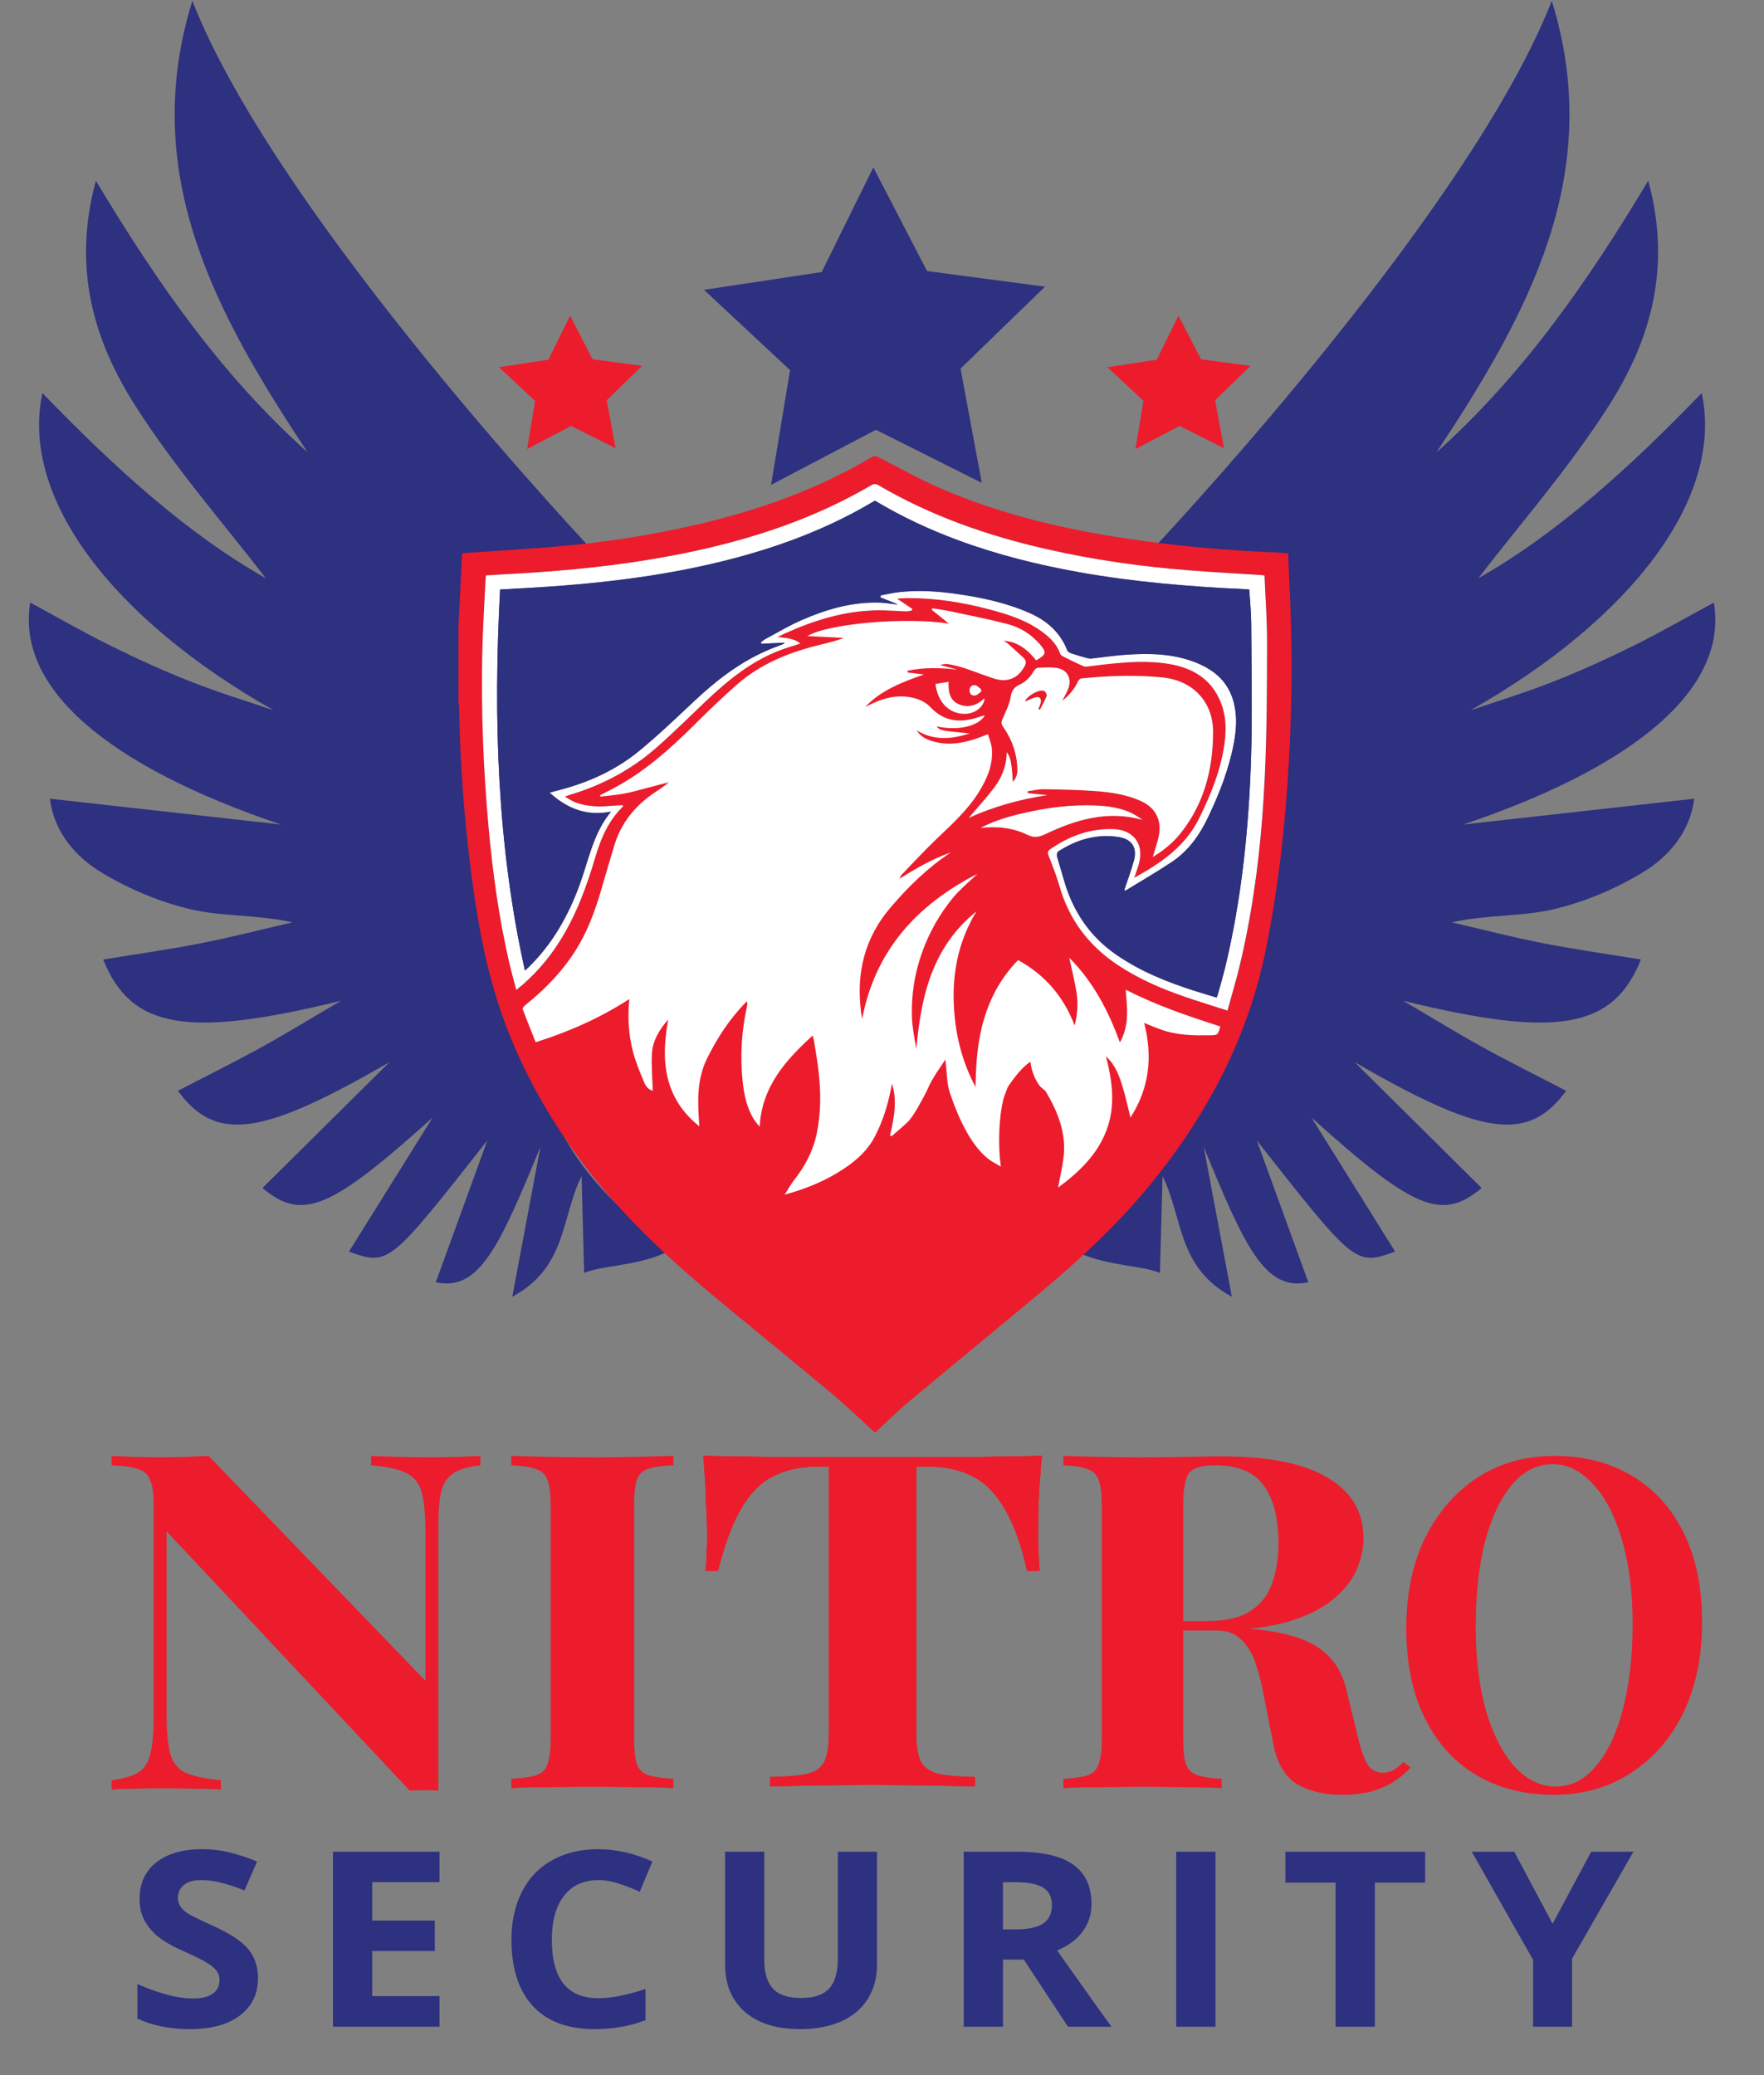 <svg width="34" height="40" viewBox="0 0 34 40" fill="none" xmlns="http://www.w3.org/2000/svg">
<rect x="0" y="0" width="34" height="40" fill="#808080" stroke="none"/>
<g clip-path="url(#clip0_18_154567)">
<path d="M33.034 11.615C32.517 11.895 32.01 12.188 31.485 12.447C30.979 12.698 30.463 12.933 29.936 13.14C29.413 13.347 28.872 13.511 28.34 13.693C31.466 11.921 33.231 9.585 32.799 7.577C31.441 8.983 30.026 10.28 28.494 11.146C29.279 10.121 30.241 9.028 31.011 7.818C31.808 6.565 32.227 5.168 31.769 3.484C30.57 5.486 29.324 7.254 27.688 8.719C29.445 6.063 30.946 3.364 29.91 0.016C28.262 4.227 22.072 10.742 22.072 10.742C22.072 10.742 23.244 10.961 23.522 11.137C23.623 11.2 23.601 11.545 23.601 11.545L23.596 14.054C23.596 14.054 23.62 17.967 23.62 18.434C23.62 19.281 23.337 20.939 22.657 22.063C22.143 22.913 21.395 23.576 20.652 24.076C21.231 24.408 22.021 24.384 22.357 24.538C22.373 23.947 22.388 23.364 22.407 22.669C22.807 23.481 22.688 24.426 23.743 24.996C23.622 24.353 23.537 23.9 23.452 23.446C23.368 23 23.284 22.554 23.201 22.108C23.984 24.012 24.377 24.901 25.217 24.717C24.907 23.863 24.597 23.011 24.224 21.983C26.123 24.397 26.123 24.397 26.89 24.126C26.351 23.261 25.814 22.401 25.276 21.54C27.235 23.303 27.787 23.55 28.557 22.9C27.741 22.091 26.924 21.281 26.108 20.472C28.556 21.891 29.451 22.035 30.187 21.026C29.644 20.744 29.097 20.473 28.564 20.179C28.05 19.895 27.551 19.587 27.045 19.291C29.991 20.012 31.089 19.841 31.628 18.496C31 18.393 30.373 18.305 29.752 18.184C29.158 18.067 28.571 17.916 27.981 17.779C28.646 17.629 29.299 17.672 29.908 17.535C30.515 17.398 31.12 17.143 31.652 16.823C32.181 16.506 32.577 16.021 32.655 15.396C31.127 15.567 29.663 15.73 28.199 15.894C31.543 14.768 33.309 13.264 33.034 11.615Z" fill="#2E3080"/>
<path d="M0.583 11.615C1.1 11.895 1.607 12.188 2.132 12.447C2.638 12.698 3.154 12.933 3.68 13.14C4.203 13.347 4.744 13.511 5.277 13.693C2.15 11.921 0.385 9.585 0.818 7.577C2.176 8.983 3.591 10.28 5.123 11.146C4.337 10.121 3.376 9.028 2.606 7.818C1.808 6.565 1.39 5.168 1.848 3.484C3.047 5.486 4.292 7.254 5.929 8.719C4.171 6.063 2.671 3.364 3.707 0.016C5.354 4.227 11.545 10.742 11.545 10.742C11.545 10.742 10.373 10.961 10.094 11.137C9.994 11.2 10.016 11.545 10.016 11.545L10.02 14.054C10.02 14.054 9.997 17.967 9.997 18.434C9.997 19.281 10.28 20.939 10.96 22.063C11.473 22.913 12.221 23.576 12.964 24.076C12.386 24.408 11.596 24.384 11.259 24.538C11.244 23.947 11.228 23.364 11.21 22.669C10.81 23.481 10.929 24.426 9.874 24.996C9.994 24.353 10.079 23.9 10.165 23.446C10.248 23 10.332 22.554 10.416 22.108C9.633 24.012 9.24 24.901 8.4 24.717C8.71 23.863 9.019 23.011 9.393 21.983C7.494 24.397 7.494 24.397 6.726 24.126C7.266 23.261 7.803 22.401 8.34 21.54C6.382 23.303 5.83 23.55 5.059 22.9C5.876 22.091 6.692 21.281 7.509 20.472C5.061 21.891 4.166 22.035 3.429 21.026C3.973 20.744 4.519 20.473 5.053 20.179C5.566 19.895 6.066 19.587 6.572 19.291C3.625 20.012 2.528 19.841 1.989 18.496C2.616 18.393 3.244 18.305 3.864 18.184C4.458 18.067 5.045 17.916 5.635 17.779C4.97 17.629 4.318 17.672 3.709 17.535C3.101 17.398 2.497 17.143 1.964 16.823C1.436 16.506 1.039 16.021 0.962 15.396C2.49 15.567 3.954 15.73 5.418 15.894C2.074 14.768 0.308 13.264 0.583 11.615Z" fill="#2E3080"/>
<path d="M18.912 13.332C18.912 13.317 18.912 13.303 18.912 13.288C18.874 13.261 18.839 13.216 18.797 13.209C18.735 13.198 18.689 13.241 18.688 13.307C18.687 13.373 18.73 13.416 18.795 13.405C18.837 13.399 18.873 13.357 18.912 13.332ZM18.031 13.184C18.068 13.485 18.232 13.693 18.473 13.747C18.756 13.81 18.968 13.631 18.976 13.46C18.837 13.592 18.674 13.653 18.493 13.581C18.302 13.506 18.274 13.333 18.283 13.144C18.194 13.158 18.115 13.17 18.031 13.184ZM18.904 15.959C19.218 15.922 19.524 15.955 19.806 16.091C19.935 16.154 20.026 16.137 20.148 16.079C20.74 15.797 21.351 15.616 22.021 15.803C21.943 15.749 21.864 15.696 21.778 15.658C21.572 15.567 21.35 15.538 21.126 15.528C20.659 15.507 20.199 15.566 19.744 15.67C19.454 15.736 19.169 15.818 18.904 15.959ZM20.477 13.509C20.522 13.416 20.572 13.338 20.599 13.252C20.654 13.075 20.577 12.922 20.394 12.88C20.27 12.853 20.134 12.868 20.004 12.872C19.979 12.873 19.945 12.905 19.93 12.931C19.866 13.044 19.78 13.138 19.661 13.194C19.552 13.244 19.501 13.307 19.482 13.434C19.46 13.581 19.383 13.722 19.323 13.863C19.3 13.919 19.297 13.955 19.337 14.011C19.512 14.259 19.606 14.536 19.611 14.838C19.612 14.919 19.592 14.996 19.523 15.073C19.501 14.702 19.477 14.586 19.406 14.501C19.404 14.764 19.309 14.997 19.151 15.201C18.998 15.399 18.828 15.585 18.674 15.765C19.144 15.548 19.655 15.407 20.185 15.327C20.06 15.314 19.935 15.302 19.81 15.289C19.809 15.276 19.809 15.264 19.808 15.251C19.914 15.237 20.02 15.21 20.126 15.212C20.471 15.218 20.817 15.224 21.162 15.252C21.439 15.274 21.718 15.32 21.976 15.432C22.27 15.56 22.401 15.805 22.337 16.114C22.31 16.249 22.262 16.38 22.222 16.517C22.428 16.395 22.607 16.247 22.754 16.064C23.21 15.493 23.379 14.829 23.383 14.12C23.387 13.537 23.003 13.12 22.409 13.059C21.888 13.005 21.366 13.024 20.846 13.077C20.822 13.08 20.791 13.11 20.78 13.134C20.713 13.282 20.611 13.4 20.477 13.509ZM24.375 11.092C24.34 11.088 24.324 11.086 24.309 11.085C23.842 11.055 23.374 11.03 22.907 10.994C21.989 10.922 21.08 10.792 20.181 10.588C19.031 10.328 17.931 9.942 16.915 9.344C16.889 9.328 16.836 9.331 16.809 9.346C15.693 10.003 14.479 10.402 13.211 10.661C12.071 10.894 10.916 11.011 9.753 11.068C9.625 11.075 9.498 11.083 9.369 11.091C9.366 11.112 9.363 11.127 9.362 11.142C9.339 11.626 9.307 12.11 9.297 12.595C9.274 13.707 9.317 14.816 9.417 15.924C9.497 16.811 9.617 17.691 9.818 18.56C9.858 18.731 9.906 18.9 9.953 19.082C10.291 18.811 10.558 18.505 10.779 18.159C11.104 17.649 11.308 17.09 11.477 16.517C11.583 16.157 11.73 15.819 12.007 15.547C12.009 15.545 12.005 15.536 12.003 15.522C11.926 15.526 11.848 15.528 11.77 15.535C11.539 15.556 11.311 15.55 11.092 15.467C11.026 15.443 10.967 15.4 10.888 15.356C10.933 15.339 10.95 15.331 10.968 15.326C11.593 15.141 12.158 14.844 12.644 14.419C12.981 14.124 13.298 13.808 13.622 13.5C14.033 13.111 14.469 12.758 15.007 12.545C15.141 12.492 15.282 12.453 15.425 12.405C15.301 12.299 15.149 12.303 14.988 12.279C15.043 12.252 15.081 12.232 15.12 12.214C15.688 11.957 16.277 11.772 16.911 11.764C17.096 11.761 17.281 11.778 17.467 11.784C17.503 11.785 17.54 11.773 17.577 11.767C17.579 11.757 17.582 11.747 17.584 11.737C17.493 11.676 17.401 11.614 17.29 11.539C17.371 11.535 17.429 11.529 17.487 11.529C18.022 11.525 18.544 11.607 19.059 11.743C19.421 11.838 19.776 11.949 20.081 12.173C20.237 12.287 20.372 12.416 20.437 12.602C20.446 12.628 20.481 12.648 20.509 12.662C20.626 12.721 20.744 12.777 20.863 12.832C20.886 12.843 20.916 12.852 20.941 12.85C21.056 12.838 21.171 12.82 21.287 12.807C21.703 12.762 22.119 12.728 22.536 12.798C23.001 12.876 23.356 13.096 23.533 13.541C23.636 13.797 23.64 14.063 23.604 14.33C23.535 14.841 23.343 15.31 23.116 15.772C22.849 16.316 22.379 16.638 21.863 16.921C21.897 16.816 21.938 16.716 21.961 16.614C22.044 16.256 21.838 15.996 21.465 15.983C21.01 15.968 20.608 16.116 20.243 16.372C20.198 16.404 20.191 16.434 20.212 16.488C20.288 16.686 20.367 16.883 20.425 17.086C20.608 17.725 20.983 18.225 21.542 18.598C21.936 18.861 22.368 19.05 22.816 19.205C23.09 19.3 23.367 19.385 23.661 19.48C23.742 19.182 23.827 18.901 23.896 18.616C24.183 17.417 24.322 16.198 24.38 14.972C24.42 14.123 24.422 13.273 24.424 12.423C24.426 11.982 24.393 11.54 24.375 11.092ZM16.875 27.607C16.869 27.607 16.863 27.607 16.856 27.607C16.583 27.359 16.317 27.102 16.034 26.864C15.282 26.236 14.521 25.618 13.767 24.992C12.839 24.22 11.965 23.397 11.24 22.433C10.554 21.52 10.004 20.535 9.641 19.458C9.322 18.514 9.166 17.536 9.048 16.552C8.931 15.583 8.866 14.61 8.849 13.633C8.848 13.6 8.84 13.567 8.836 13.534C8.836 13.049 8.836 12.564 8.836 12.079C8.842 11.96 8.849 11.842 8.855 11.723C8.872 11.371 8.889 11.02 8.906 10.667C8.932 10.664 8.944 10.661 8.956 10.66C9.558 10.618 10.16 10.584 10.761 10.532C11.669 10.455 12.568 10.314 13.455 10.107C14.633 9.831 15.762 9.429 16.802 8.812C16.855 8.781 16.887 8.792 16.936 8.817C17.328 9.017 17.713 9.232 18.116 9.408C19.347 9.944 20.648 10.234 21.976 10.419C22.829 10.539 23.687 10.61 24.547 10.647C24.637 10.651 24.727 10.659 24.828 10.667C24.849 11.195 24.877 11.716 24.888 12.237C24.91 13.327 24.873 14.416 24.785 15.503C24.71 16.427 24.589 17.344 24.409 18.254C24.071 19.957 23.293 21.453 22.197 22.802C21.55 23.599 20.797 24.296 20.007 24.954C19.172 25.65 18.332 26.338 17.499 27.035C17.283 27.216 17.083 27.416 16.875 27.607Z" fill="#EC1C2C"/>
<path d="M18.289 12.021C18.178 11.932 18.068 11.843 17.958 11.754C17.963 11.744 17.967 11.735 17.972 11.725C18.089 11.745 18.208 11.76 18.324 11.785C18.689 11.863 19.055 11.935 19.415 12.028C19.632 12.084 19.826 12.195 19.985 12.357C20.003 12.374 20.02 12.392 20.036 12.411C20.178 12.575 20.171 12.615 19.971 12.729C19.812 12.532 19.626 12.368 19.343 12.351C19.372 12.369 19.402 12.385 19.427 12.407C19.529 12.497 19.63 12.588 19.729 12.681C19.78 12.729 19.783 12.781 19.747 12.846C19.619 13.078 19.415 13.164 19.153 13.078C18.965 13.017 18.782 12.943 18.595 12.881C18.494 12.848 18.39 12.823 18.285 12.803C18.233 12.793 18.178 12.801 18.121 12.82C18.234 12.849 18.346 12.879 18.458 12.908C18.134 12.871 17.813 12.861 17.494 12.929C17.493 12.94 17.492 12.951 17.491 12.962C17.596 12.975 17.702 12.988 17.807 13.001C17.393 13.148 16.984 13.301 16.675 13.629C16.73 13.602 16.784 13.574 16.839 13.549C17.064 13.448 17.295 13.395 17.544 13.44C17.694 13.467 17.832 13.523 17.933 13.631C18.209 13.926 18.534 13.939 18.891 13.814C18.917 13.805 18.945 13.799 18.972 13.791C18.974 13.791 18.977 13.794 18.98 13.795C18.85 14.004 18.464 14.089 18.051 14.002C18.125 14.083 18.125 14.083 18.69 14.138C18.345 14.248 18.003 14.283 17.672 14.08C17.727 14.175 17.814 14.231 17.912 14.267C18.21 14.376 18.505 14.341 18.798 14.244C18.872 14.22 18.944 14.19 19.042 14.152C19.067 14.241 19.107 14.329 19.116 14.419C19.147 14.729 19.03 15.004 18.87 15.262C18.657 15.608 18.357 15.88 18.064 16.159C17.829 16.384 17.608 16.623 17.382 16.857C17.362 16.878 17.349 16.905 17.339 16.936C17.654 16.741 17.972 16.555 18.324 16.433C17.882 16.724 17.512 17.088 17.171 17.485C16.664 18.075 16.5 18.754 16.596 19.506C16.601 19.545 16.608 19.584 16.614 19.623C16.615 19.625 16.619 19.626 16.62 19.628C16.87 18.334 17.657 17.448 18.839 16.844C18.678 16.998 18.517 17.131 18.384 17.287C18.248 17.447 18.129 17.622 18.026 17.804C17.923 17.986 17.836 18.178 17.767 18.375C17.698 18.571 17.646 18.776 17.614 18.981C17.583 19.186 17.57 19.397 17.577 19.604C17.584 19.809 17.624 20.012 17.663 20.215C17.75 19.204 17.968 18.255 18.821 17.567C18.503 18.09 18.369 18.658 18.381 19.261C18.392 19.855 18.52 20.421 18.803 20.953C18.809 20.509 18.839 20.071 18.966 19.645C19.093 19.217 19.303 18.834 19.623 18.507C20.149 18.795 20.503 19.219 20.713 19.767C20.772 19.546 20.783 19.327 20.746 19.109C20.71 18.896 20.658 18.686 20.609 18.461C21.069 18.924 21.36 19.474 21.585 20.094C21.776 19.755 21.723 19.414 21.697 19.076C22.279 19.377 22.898 19.586 23.521 19.786C23.472 19.955 23.472 19.954 23.307 19.956C23.014 19.96 22.721 19.956 22.439 19.867C22.306 19.825 22.178 19.767 22.053 19.718C22.216 20.353 22.162 20.962 21.789 21.542C21.733 21.32 21.69 21.114 21.627 20.914C21.564 20.713 21.487 20.515 21.317 20.364C21.441 20.842 21.506 21.319 21.324 21.796C21.141 22.271 20.784 22.605 20.394 22.892C20.43 22.693 20.48 22.487 20.502 22.279C20.538 21.934 20.45 21.609 20.298 21.299C20.256 21.213 20.21 21.129 20.161 21.047C20.144 21.018 20.111 20.997 20.084 20.974C20.073 20.963 20.059 20.953 20.052 20.945C19.968 20.847 19.877 20.653 19.862 20.467C19.655 20.591 19.424 20.955 19.424 20.955C19.424 20.955 19.351 21.138 19.336 21.201C19.261 21.515 19.228 22.035 19.291 22.488C19.196 22.43 19.115 22.392 19.048 22.338C18.815 22.15 18.667 21.9 18.538 21.639C18.509 21.581 18.483 21.522 18.458 21.462C18.432 21.402 18.31 21.097 18.282 20.969C18.252 20.835 18.244 20.623 18.222 20.424C18.154 20.525 18.096 20.61 18.04 20.696C18.008 20.745 17.98 20.797 17.95 20.848C17.913 20.912 17.875 21.007 17.848 21.059C17.778 21.195 17.632 21.468 17.533 21.586C17.458 21.676 17.298 21.8 17.186 21.901C17.175 21.897 17.165 21.892 17.154 21.888C17.232 21.557 17.297 21.226 17.194 20.887C17.188 20.915 17.182 20.943 17.177 20.971C17.112 21.298 17.016 21.615 16.86 21.912C16.725 22.171 16.514 22.362 16.273 22.523C15.926 22.756 15.542 22.914 15.124 23.028C15.184 22.935 15.236 22.836 15.305 22.749C15.519 22.477 15.675 22.18 15.744 21.842C15.828 21.434 15.822 21.024 15.773 20.614C15.751 20.431 15.719 20.25 15.69 20.068C15.686 20.038 15.677 20.009 15.665 19.96C15.132 20.445 14.682 20.954 14.642 21.72C14.599 21.665 14.563 21.625 14.534 21.581C14.391 21.352 14.34 21.097 14.313 20.836C14.262 20.344 14.295 19.856 14.403 19.372C14.407 19.352 14.406 19.331 14.394 19.303C14.072 19.625 13.827 20 13.629 20.401C13.423 20.817 13.446 21.264 13.48 21.712C12.798 21.166 12.732 20.448 12.88 19.652C12.708 19.847 12.582 20.056 12.566 20.302C12.551 20.541 12.575 20.782 12.582 21.025C12.507 21.01 12.448 20.941 12.417 20.866C12.336 20.674 12.255 20.48 12.202 20.28C12.116 19.952 12.094 19.615 12.13 19.258C11.566 19.623 10.969 19.886 10.325 20.09C10.24 19.877 10.155 19.667 10.075 19.455C10.068 19.437 10.096 19.397 10.118 19.38C10.533 19.048 10.893 18.671 11.159 18.213C11.377 17.837 11.511 17.429 11.628 17.015C11.694 16.782 11.766 16.55 11.834 16.318C11.964 15.87 12.24 15.528 12.63 15.269C12.718 15.21 12.807 15.153 12.891 15.078C12.747 15.116 12.603 15.155 12.459 15.192C12.313 15.23 12.168 15.272 12.021 15.299C11.872 15.326 11.721 15.337 11.571 15.355C11.569 15.346 11.567 15.338 11.566 15.329C11.659 15.281 11.752 15.235 11.844 15.185C12.432 14.869 12.92 14.433 13.386 13.969C13.652 13.704 13.923 13.443 14.206 13.194C14.663 12.793 15.216 12.572 15.805 12.429C15.96 12.392 16.114 12.353 16.267 12.297C16.039 12.286 15.81 12.274 15.561 12.261C15.963 12.018 17.464 11.891 18.289 12.021Z" fill="white"/>
<path d="M16.968 11.515C16.971 11.502 16.974 11.49 16.976 11.477C17.089 11.456 17.202 11.429 17.316 11.415C17.7 11.37 18.082 11.397 18.463 11.452C18.942 11.522 19.414 11.623 19.858 11.822C20.188 11.971 20.438 12.196 20.57 12.535C20.58 12.561 20.617 12.584 20.647 12.594C20.747 12.628 20.849 12.656 20.951 12.685C20.977 12.692 21.006 12.697 21.032 12.694C21.253 12.671 21.474 12.636 21.697 12.621C22.144 12.59 22.59 12.597 23.017 12.759C23.367 12.892 23.64 13.103 23.759 13.466C23.846 13.733 23.838 14.005 23.791 14.277C23.702 14.792 23.511 15.275 23.288 15.747C23.125 16.092 22.908 16.401 22.582 16.617C22.294 16.809 21.994 16.983 21.699 17.164C21.694 17.167 21.683 17.162 21.671 17.16C21.675 17.145 21.678 17.134 21.682 17.122C21.741 16.942 21.81 16.764 21.858 16.58C21.92 16.339 21.816 16.175 21.567 16.135C21.14 16.067 20.752 16.183 20.397 16.412C20.376 16.425 20.365 16.476 20.372 16.504C20.411 16.649 20.459 16.792 20.499 16.937C20.667 17.541 20.988 18.041 21.519 18.406C21.977 18.721 22.485 18.927 23.012 19.096C23.157 19.142 23.303 19.184 23.45 19.229C23.46 19.204 23.467 19.19 23.471 19.176C23.517 19.007 23.568 18.839 23.609 18.669C23.929 17.347 24.067 16.001 24.112 14.648C24.141 13.768 24.12 12.886 24.116 12.005C24.114 11.792 24.091 11.579 24.078 11.365C24.052 11.362 24.036 11.36 24.021 11.359C22.943 11.308 21.869 11.22 20.807 11.031C20.008 10.888 19.224 10.693 18.464 10.412C17.907 10.206 17.373 9.956 16.864 9.651C16.835 9.667 16.808 9.682 16.782 9.698C16.14 10.075 15.459 10.364 14.748 10.588C13.302 11.044 11.809 11.234 10.3 11.326C10.084 11.339 9.869 11.35 9.639 11.363C9.508 13.83 9.579 16.274 10.117 18.709C10.151 18.678 10.167 18.665 10.182 18.65C10.649 18.197 10.955 17.65 11.174 17.05C11.349 16.572 11.435 16.058 11.778 15.644C11.315 15.737 10.936 15.591 10.593 15.278C10.646 15.264 10.681 15.255 10.716 15.246C11.305 15.099 11.852 14.859 12.318 14.476C12.683 14.176 13.025 13.849 13.369 13.525C13.809 13.112 14.281 12.744 14.85 12.511C14.938 12.475 15.027 12.441 15.116 12.406C15.115 12.4 15.114 12.394 15.113 12.388C14.966 12.395 14.819 12.402 14.672 12.409C14.671 12.398 14.669 12.387 14.668 12.377C14.698 12.356 14.726 12.332 14.758 12.315C14.984 12.194 15.204 12.061 15.438 11.958C15.923 11.746 16.427 11.597 16.968 11.617C17.075 11.621 17.182 11.64 17.289 11.652C17.29 11.649 17.291 11.646 17.292 11.643C17.184 11.601 17.076 11.558 16.968 11.515ZM24.373 11.092C24.391 11.54 24.424 11.982 24.422 12.423C24.42 13.273 24.418 14.123 24.378 14.972C24.32 16.198 24.181 17.417 23.894 18.616C23.826 18.901 23.74 19.182 23.659 19.48C23.366 19.384 23.088 19.3 22.814 19.205C22.366 19.05 21.934 18.861 21.54 18.598C20.981 18.225 20.607 17.725 20.423 17.086C20.365 16.883 20.286 16.686 20.21 16.488C20.189 16.434 20.196 16.404 20.241 16.372C20.607 16.116 21.008 15.968 21.463 15.983C21.837 15.996 22.042 16.256 21.959 16.613C21.936 16.716 21.895 16.816 21.861 16.921C22.377 16.638 22.847 16.316 23.114 15.772C23.341 15.31 23.533 14.841 23.602 14.33C23.638 14.063 23.634 13.797 23.531 13.541C23.354 13.096 22.999 12.876 22.534 12.798C22.117 12.728 21.701 12.762 21.285 12.807C21.169 12.82 21.055 12.838 20.939 12.849C20.914 12.852 20.884 12.843 20.861 12.832C20.742 12.777 20.624 12.721 20.507 12.662C20.479 12.648 20.444 12.628 20.435 12.602C20.37 12.416 20.235 12.286 20.079 12.172C19.774 11.949 19.419 11.838 19.057 11.743C18.542 11.607 18.02 11.525 17.485 11.528C17.427 11.529 17.369 11.535 17.288 11.539C17.399 11.614 17.491 11.676 17.582 11.737C17.58 11.747 17.578 11.757 17.575 11.767C17.538 11.773 17.501 11.785 17.465 11.784C17.279 11.778 17.094 11.761 16.909 11.764C16.275 11.772 15.687 11.957 15.118 12.214C15.079 12.232 15.041 12.252 14.986 12.279C15.148 12.303 15.299 12.299 15.423 12.405C15.28 12.453 15.139 12.492 15.005 12.545C14.467 12.758 14.031 13.111 13.62 13.5C13.296 13.808 12.979 14.124 12.642 14.419C12.156 14.844 11.591 15.141 10.966 15.326C10.948 15.331 10.931 15.339 10.886 15.356C10.965 15.399 11.024 15.442 11.09 15.467C11.309 15.55 11.537 15.556 11.768 15.535C11.846 15.528 11.924 15.526 12.001 15.521C12.003 15.536 12.007 15.545 12.005 15.547C11.728 15.819 11.581 16.156 11.475 16.517C11.306 17.09 11.102 17.649 10.777 18.159C10.556 18.505 10.289 18.811 9.951 19.082C9.904 18.9 9.856 18.731 9.816 18.56C9.615 17.691 9.495 16.811 9.415 15.924C9.315 14.816 9.272 13.707 9.295 12.595C9.305 12.11 9.338 11.626 9.36 11.142C9.361 11.127 9.364 11.112 9.367 11.091C9.496 11.083 9.623 11.075 9.751 11.068C10.914 11.011 12.069 10.894 13.209 10.661C14.477 10.402 15.691 10.003 16.807 9.346C16.834 9.33 16.887 9.328 16.913 9.344C17.929 9.942 19.029 10.327 20.18 10.588C21.078 10.792 21.987 10.922 22.906 10.994C23.372 11.03 23.84 11.055 24.307 11.085C24.322 11.086 24.338 11.088 24.373 11.092Z" fill="white"/>
<path d="M20.017 13.665C20.025 13.67 20.033 13.675 20.042 13.68C20.087 13.591 20.138 13.505 20.173 13.413C20.182 13.39 20.146 13.327 20.119 13.318C20.018 13.286 19.789 13.424 19.758 13.521C19.819 13.495 19.883 13.461 19.952 13.442C20.033 13.42 20.074 13.457 20.062 13.538C20.056 13.582 20.033 13.623 20.017 13.665ZM20.475 13.509C20.609 13.401 20.712 13.283 20.778 13.134C20.789 13.11 20.82 13.08 20.844 13.078C21.364 13.025 21.886 13.006 22.407 13.059C23.002 13.12 23.385 13.537 23.381 14.12C23.377 14.829 23.209 15.493 22.752 16.065C22.605 16.248 22.426 16.395 22.22 16.518C22.26 16.381 22.308 16.25 22.335 16.115C22.399 15.805 22.269 15.561 21.974 15.433C21.716 15.321 21.438 15.275 21.16 15.252C20.816 15.225 20.47 15.219 20.124 15.212C20.018 15.21 19.912 15.238 19.806 15.252C19.807 15.264 19.807 15.277 19.808 15.289C19.933 15.302 20.058 15.315 20.183 15.327C19.653 15.408 19.142 15.549 18.672 15.765C18.826 15.585 18.996 15.4 19.149 15.201C19.307 14.997 19.402 14.764 19.404 14.501C19.475 14.587 19.499 14.702 19.521 15.074C19.59 14.996 19.611 14.92 19.609 14.839C19.605 14.536 19.51 14.259 19.335 14.011C19.296 13.956 19.298 13.919 19.321 13.864C19.381 13.723 19.458 13.582 19.48 13.434C19.499 13.307 19.55 13.245 19.659 13.194C19.778 13.139 19.864 13.045 19.928 12.931C19.943 12.905 19.977 12.874 20.002 12.873C20.132 12.869 20.268 12.853 20.392 12.881C20.575 12.922 20.652 13.075 20.597 13.253C20.57 13.338 20.52 13.416 20.475 13.509Z" fill="white"/>
<path d="M18.902 15.959C19.168 15.818 19.453 15.736 19.743 15.67C20.197 15.566 20.657 15.507 21.125 15.528C21.348 15.538 21.57 15.567 21.776 15.658C21.862 15.696 21.942 15.749 22.02 15.803C21.349 15.616 20.738 15.797 20.146 16.079C20.024 16.137 19.933 16.154 19.804 16.092C19.522 15.955 19.217 15.922 18.902 15.959Z" fill="white"/>
<path d="M18.031 13.184C18.116 13.17 18.195 13.158 18.284 13.144C18.274 13.333 18.302 13.506 18.494 13.581C18.675 13.653 18.837 13.591 18.976 13.46C18.969 13.631 18.757 13.81 18.473 13.747C18.233 13.693 18.068 13.485 18.031 13.184Z" fill="white"/>
<path d="M18.911 13.332C18.872 13.358 18.836 13.399 18.794 13.406C18.73 13.416 18.687 13.373 18.688 13.307C18.688 13.241 18.734 13.198 18.797 13.209C18.838 13.216 18.873 13.261 18.911 13.289C18.911 13.303 18.911 13.317 18.911 13.332Z" fill="white"/>
<path d="M16.968 11.515C17.076 11.558 17.184 11.601 17.292 11.644C17.291 11.646 17.29 11.649 17.289 11.652C17.182 11.64 17.075 11.621 16.968 11.617C16.427 11.597 15.923 11.746 15.438 11.959C15.204 12.061 14.984 12.194 14.758 12.315C14.726 12.332 14.698 12.356 14.668 12.377C14.669 12.388 14.671 12.399 14.672 12.41C14.819 12.402 14.966 12.395 15.113 12.388C15.114 12.394 15.115 12.401 15.116 12.407C15.027 12.441 14.938 12.475 14.85 12.511C14.281 12.745 13.809 13.112 13.369 13.526C13.025 13.849 12.683 14.177 12.318 14.476C11.852 14.859 11.305 15.099 10.716 15.246C10.681 15.255 10.646 15.265 10.593 15.279C10.936 15.591 11.314 15.737 11.778 15.645C11.435 16.058 11.348 16.572 11.174 17.05C10.955 17.65 10.649 18.197 10.182 18.651C10.167 18.665 10.151 18.678 10.117 18.709C9.578 16.274 9.508 13.83 9.639 11.364C9.869 11.351 10.084 11.339 10.3 11.326C11.809 11.234 13.302 11.044 14.748 10.589C15.459 10.364 16.14 10.075 16.781 9.698C16.808 9.683 16.835 9.667 16.864 9.651C17.373 9.956 17.907 10.206 18.464 10.412C19.224 10.694 20.008 10.889 20.806 11.031C21.869 11.221 22.943 11.308 24.021 11.359C24.036 11.36 24.052 11.363 24.078 11.365C24.091 11.579 24.114 11.792 24.116 12.006C24.12 12.887 24.141 13.768 24.112 14.648C24.067 16.002 23.928 17.347 23.609 18.669C23.568 18.84 23.517 19.007 23.471 19.176C23.467 19.191 23.46 19.204 23.45 19.23C23.303 19.185 23.157 19.143 23.012 19.096C22.485 18.927 21.976 18.721 21.519 18.406C20.988 18.041 20.666 17.541 20.499 16.937C20.459 16.793 20.411 16.649 20.372 16.504C20.365 16.477 20.376 16.426 20.397 16.412C20.752 16.184 21.14 16.067 21.567 16.136C21.816 16.176 21.92 16.34 21.858 16.58C21.81 16.764 21.741 16.942 21.681 17.123C21.678 17.134 21.675 17.146 21.671 17.161C21.683 17.162 21.693 17.167 21.699 17.164C21.994 16.983 22.294 16.809 22.582 16.618C22.908 16.401 23.125 16.092 23.288 15.747C23.511 15.275 23.702 14.793 23.791 14.277C23.838 14.005 23.846 13.733 23.758 13.466C23.64 13.104 23.367 12.892 23.017 12.759C22.59 12.597 22.144 12.591 21.697 12.621C21.474 12.636 21.253 12.671 21.032 12.695C21.006 12.698 20.977 12.692 20.951 12.685C20.849 12.657 20.747 12.628 20.647 12.594C20.617 12.584 20.58 12.561 20.57 12.535C20.438 12.197 20.188 11.971 19.858 11.823C19.414 11.624 18.942 11.522 18.463 11.452C18.082 11.397 17.7 11.37 17.316 11.416C17.202 11.429 17.089 11.456 16.976 11.477C16.973 11.49 16.971 11.503 16.968 11.515Z" fill="#2E3080"/>
<path d="M20.017 13.665C20.033 13.623 20.056 13.581 20.062 13.538C20.074 13.456 20.033 13.419 19.952 13.442C19.883 13.461 19.819 13.495 19.758 13.52C19.789 13.424 20.019 13.286 20.119 13.318C20.147 13.327 20.182 13.389 20.173 13.412C20.138 13.505 20.087 13.591 20.042 13.68C20.033 13.675 20.025 13.67 20.017 13.665Z" fill="#EC1C2C"/>
<path d="M18.923 9.308L16.883 8.285L14.862 9.346L15.228 7.135L13.57 5.587L15.838 5.244L16.833 3.227L17.868 5.225L20.142 5.526L18.514 7.105L18.923 9.308Z" fill="#2E3080"/>
<path d="M23.592 8.64L22.735 8.211L21.886 8.656L22.04 7.728L21.344 7.078L22.296 6.934L22.714 6.086L23.149 6.926L24.104 7.052L23.42 7.715L23.592 8.64Z" fill="#EC1C2C"/>
<path d="M11.865 8.64L11.008 8.211L10.16 8.656L10.314 7.728L9.617 7.078L10.569 6.934L10.988 6.086L11.422 6.926L12.377 7.052L11.694 7.715L11.865 8.64Z" fill="#EC1C2C"/>
<path d="M20.082 28.064C20.054 28.37 20.032 28.664 20.018 28.946C20.011 29.228 20.008 29.444 20.008 29.594C20.008 29.726 20.011 29.852 20.018 29.972C20.025 30.092 20.032 30.194 20.04 30.278H19.796C19.683 29.774 19.539 29.375 19.362 29.081C19.193 28.787 18.989 28.58 18.749 28.46C18.509 28.334 18.227 28.271 17.903 28.271H17.659V33.41C17.659 33.65 17.688 33.83 17.744 33.95C17.807 34.069 17.92 34.151 18.082 34.193C18.245 34.228 18.481 34.249 18.791 34.255V34.435C18.573 34.429 18.28 34.423 17.913 34.417C17.553 34.411 17.176 34.408 16.781 34.408C16.393 34.408 16.027 34.411 15.681 34.417C15.335 34.423 15.057 34.429 14.845 34.435V34.255C15.163 34.249 15.402 34.228 15.565 34.193C15.727 34.151 15.836 34.069 15.893 33.95C15.949 33.83 15.977 33.65 15.977 33.41V28.271H15.745C15.42 28.271 15.138 28.334 14.898 28.46C14.658 28.58 14.454 28.787 14.285 29.081C14.115 29.369 13.967 29.768 13.84 30.278H13.597C13.611 30.194 13.618 30.092 13.618 29.972C13.625 29.852 13.629 29.726 13.629 29.594C13.629 29.444 13.622 29.228 13.608 28.946C13.601 28.664 13.583 28.37 13.555 28.064C13.879 28.07 14.232 28.076 14.613 28.082C15.001 28.088 15.388 28.091 15.776 28.091C16.164 28.091 16.513 28.091 16.823 28.091C17.141 28.091 17.49 28.091 17.871 28.091C18.259 28.091 18.647 28.088 19.035 28.082C19.422 28.076 19.771 28.07 20.082 28.064Z" fill="#EC1C2C"/>
<path d="M20.082 28.064C20.054 28.37 20.032 28.664 20.018 28.946C20.011 29.228 20.008 29.444 20.008 29.594C20.008 29.726 20.011 29.852 20.018 29.972C20.025 30.092 20.032 30.194 20.04 30.278H19.796C19.683 29.774 19.539 29.375 19.362 29.081C19.193 28.787 18.989 28.58 18.749 28.46C18.509 28.334 18.227 28.271 17.903 28.271H17.659V33.41C17.659 33.65 17.688 33.83 17.744 33.95C17.807 34.069 17.92 34.151 18.082 34.193C18.245 34.228 18.481 34.249 18.791 34.255V34.435C18.573 34.429 18.28 34.423 17.913 34.417C17.553 34.411 17.176 34.408 16.781 34.408C16.393 34.408 16.027 34.411 15.681 34.417C15.335 34.423 15.057 34.429 14.845 34.435V34.255C15.163 34.249 15.402 34.228 15.565 34.193C15.727 34.151 15.836 34.069 15.893 33.95C15.949 33.83 15.977 33.65 15.977 33.41V28.271H15.745C15.42 28.271 15.138 28.334 14.898 28.46C14.658 28.58 14.454 28.787 14.285 29.081C14.115 29.369 13.967 29.768 13.84 30.278H13.597C13.611 30.194 13.618 30.092 13.618 29.972C13.625 29.852 13.629 29.726 13.629 29.594C13.629 29.444 13.622 29.228 13.608 28.946C13.601 28.664 13.583 28.37 13.555 28.064C13.879 28.07 14.232 28.076 14.613 28.082C15.001 28.088 15.388 28.091 15.776 28.091C16.164 28.091 16.513 28.091 16.823 28.091C17.141 28.091 17.49 28.091 17.871 28.091C18.259 28.091 18.647 28.088 19.035 28.082C19.422 28.076 19.771 28.07 20.082 28.064Z" fill="#EC1C2C"/>
<path d="M20.082 28.064C20.054 28.37 20.032 28.664 20.018 28.946C20.011 29.228 20.008 29.444 20.008 29.594C20.008 29.726 20.011 29.852 20.018 29.972C20.025 30.092 20.032 30.194 20.04 30.278H19.796C19.683 29.774 19.539 29.375 19.362 29.081C19.193 28.787 18.989 28.58 18.749 28.46C18.509 28.334 18.227 28.271 17.903 28.271H17.659V33.41C17.659 33.65 17.688 33.83 17.744 33.95C17.807 34.069 17.92 34.151 18.082 34.193C18.245 34.228 18.481 34.249 18.791 34.255V34.435C18.573 34.429 18.28 34.423 17.913 34.417C17.553 34.411 17.176 34.408 16.781 34.408C16.393 34.408 16.027 34.411 15.681 34.417C15.335 34.423 15.057 34.429 14.845 34.435V34.255C15.163 34.249 15.402 34.228 15.565 34.193C15.727 34.151 15.836 34.069 15.893 33.95C15.949 33.83 15.977 33.65 15.977 33.41V28.271H15.745C15.42 28.271 15.138 28.334 14.898 28.46C14.658 28.58 14.454 28.787 14.285 29.081C14.115 29.369 13.967 29.768 13.84 30.278H13.597C13.611 30.194 13.618 30.092 13.618 29.972C13.625 29.852 13.629 29.726 13.629 29.594C13.629 29.444 13.622 29.228 13.608 28.946C13.601 28.664 13.583 28.37 13.555 28.064C13.879 28.07 14.232 28.076 14.613 28.082C15.001 28.088 15.388 28.091 15.776 28.091C16.164 28.091 16.513 28.091 16.823 28.091C17.141 28.091 17.49 28.091 17.871 28.091C18.259 28.091 18.647 28.088 19.035 28.082C19.422 28.076 19.771 28.07 20.082 28.064Z" fill="#EC1C2C"/>
<path d="M20.496 28.064C20.661 28.07 20.881 28.076 21.157 28.082C21.44 28.089 21.72 28.092 21.996 28.092C22.312 28.092 22.618 28.089 22.914 28.082C23.21 28.076 23.421 28.073 23.546 28.073C24.461 28.073 25.145 28.212 25.599 28.49C26.053 28.761 26.28 29.147 26.28 29.648C26.28 29.853 26.234 30.061 26.142 30.272C26.05 30.477 25.892 30.67 25.668 30.851C25.451 31.026 25.152 31.168 24.77 31.276C24.389 31.379 23.908 31.43 23.329 31.43H22.381V31.249H23.23C23.619 31.249 23.911 31.183 24.109 31.05C24.313 30.911 24.451 30.73 24.523 30.507C24.602 30.278 24.642 30.025 24.642 29.747C24.642 29.271 24.55 28.903 24.365 28.643C24.181 28.378 23.865 28.245 23.418 28.245C23.161 28.245 22.993 28.297 22.914 28.399C22.842 28.502 22.806 28.71 22.806 29.023V33.511C22.806 33.728 22.822 33.891 22.855 34C22.895 34.108 22.967 34.181 23.072 34.217C23.178 34.253 23.336 34.277 23.546 34.289V34.47C23.369 34.458 23.145 34.452 22.875 34.452C22.605 34.446 22.332 34.443 22.056 34.443C21.74 34.443 21.44 34.446 21.157 34.452C20.881 34.452 20.661 34.458 20.496 34.47V34.289C20.707 34.277 20.865 34.253 20.97 34.217C21.075 34.181 21.144 34.108 21.177 34C21.217 33.891 21.236 33.728 21.236 33.511V29.023C21.236 28.8 21.217 28.637 21.177 28.535C21.144 28.426 21.072 28.354 20.96 28.318C20.855 28.276 20.7 28.251 20.496 28.245V28.064ZM22.362 31.276C22.645 31.282 22.888 31.294 23.092 31.312C23.303 31.331 23.487 31.349 23.645 31.367C23.803 31.379 23.944 31.388 24.069 31.394C24.668 31.442 25.109 31.56 25.392 31.747C25.681 31.934 25.869 32.214 25.955 32.588L26.182 33.52C26.241 33.761 26.303 33.93 26.369 34.027C26.435 34.123 26.53 34.172 26.655 34.172C26.741 34.165 26.81 34.147 26.863 34.117C26.922 34.081 26.985 34.03 27.05 33.963L27.188 34.072C27.011 34.259 26.82 34.392 26.616 34.47C26.412 34.554 26.165 34.597 25.876 34.597C25.52 34.597 25.227 34.527 24.997 34.389C24.767 34.25 24.616 33.993 24.543 33.62L24.365 32.715C24.319 32.462 24.263 32.241 24.198 32.054C24.132 31.861 24.04 31.711 23.921 31.602C23.809 31.487 23.651 31.43 23.447 31.43H22.381L22.362 31.276Z" fill="#EC1C2C"/>
<path d="M12.981 28.064V28.245C12.765 28.251 12.6 28.276 12.485 28.318C12.377 28.354 12.306 28.426 12.273 28.535C12.239 28.637 12.222 28.8 12.222 29.023V33.511C12.222 33.728 12.239 33.891 12.273 34C12.313 34.108 12.387 34.181 12.495 34.217C12.603 34.253 12.765 34.277 12.981 34.289V34.47C12.799 34.458 12.569 34.452 12.293 34.452C12.016 34.446 11.737 34.443 11.453 34.443C11.123 34.443 10.816 34.446 10.533 34.452C10.257 34.452 10.031 34.458 9.855 34.47V34.289C10.071 34.277 10.233 34.253 10.341 34.217C10.449 34.181 10.52 34.108 10.553 34C10.594 33.891 10.614 33.728 10.614 33.511V29.023C10.614 28.8 10.594 28.637 10.553 28.535C10.52 28.426 10.445 28.354 10.331 28.318C10.223 28.276 10.065 28.251 9.855 28.245V28.064C10.031 28.07 10.257 28.076 10.533 28.082C10.816 28.089 11.123 28.092 11.453 28.092C11.737 28.092 12.016 28.089 12.293 28.082C12.569 28.076 12.799 28.07 12.981 28.064Z" fill="#EC1C2C"/>
<path d="M29.96 28.064C30.53 28.064 31.027 28.192 31.452 28.446C31.882 28.701 32.215 29.067 32.452 29.547C32.688 30.02 32.806 30.597 32.806 31.277C32.806 31.94 32.685 32.52 32.444 33.017C32.202 33.514 31.863 33.901 31.427 34.18C30.997 34.458 30.506 34.597 29.952 34.597C29.382 34.597 28.882 34.469 28.452 34.215C28.027 33.961 27.697 33.594 27.46 33.114C27.224 32.635 27.105 32.058 27.105 31.384C27.105 30.721 27.226 30.141 27.468 29.644C27.716 29.147 28.052 28.76 28.476 28.482C28.906 28.203 29.401 28.064 29.96 28.064ZM29.928 28.224C29.627 28.224 29.363 28.357 29.137 28.624C28.917 28.89 28.745 29.257 28.621 29.724C28.503 30.192 28.444 30.733 28.444 31.348C28.444 31.976 28.511 32.523 28.646 32.99C28.785 33.452 28.971 33.81 29.202 34.064C29.439 34.313 29.699 34.437 29.984 34.437C30.285 34.437 30.546 34.304 30.766 34.038C30.992 33.771 31.164 33.404 31.282 32.937C31.406 32.464 31.468 31.922 31.468 31.313C31.468 30.68 31.398 30.132 31.258 29.671C31.124 29.209 30.938 28.854 30.702 28.606C30.471 28.351 30.213 28.224 29.928 28.224Z" fill="#EC1C2C"/>
<path d="M9.258 28.064V28.246C9.027 28.27 8.855 28.322 8.739 28.401C8.624 28.473 8.545 28.591 8.502 28.755C8.466 28.919 8.448 29.149 8.448 29.446V34.516C8.362 34.51 8.272 34.507 8.178 34.507C8.092 34.507 7.998 34.51 7.897 34.516L3.211 29.518V33.008C3.211 33.341 3.232 33.598 3.275 33.78C3.319 33.956 3.412 34.083 3.556 34.162C3.707 34.234 3.941 34.286 4.258 34.316V34.498C4.121 34.486 3.941 34.48 3.718 34.48C3.495 34.474 3.286 34.471 3.092 34.471C2.926 34.471 2.757 34.474 2.584 34.48C2.412 34.48 2.268 34.486 2.152 34.498V34.316C2.383 34.286 2.555 34.234 2.671 34.162C2.786 34.089 2.861 33.971 2.897 33.807C2.941 33.638 2.962 33.407 2.962 33.117V29.028C2.962 28.803 2.941 28.64 2.897 28.537C2.861 28.428 2.782 28.355 2.66 28.319C2.545 28.276 2.376 28.252 2.152 28.246V28.064C2.268 28.07 2.412 28.077 2.584 28.083C2.757 28.089 2.926 28.092 3.092 28.092C3.265 28.092 3.43 28.089 3.589 28.083C3.747 28.077 3.891 28.07 4.021 28.064L8.2 32.399V29.555C8.2 29.221 8.178 28.967 8.135 28.791C8.092 28.61 7.994 28.479 7.843 28.401C7.699 28.322 7.469 28.27 7.152 28.246V28.064C7.289 28.07 7.469 28.077 7.692 28.083C7.915 28.089 8.124 28.092 8.318 28.092C8.491 28.092 8.66 28.089 8.826 28.083C8.999 28.077 9.143 28.07 9.258 28.064Z" fill="#EC1C2C"/>
<path d="M4.973 38.13C4.973 38.435 4.856 38.675 4.624 38.85C4.393 39.026 4.071 39.113 3.658 39.113C3.278 39.113 2.941 39.046 2.648 38.91V38.246C2.889 38.347 3.092 38.419 3.258 38.46C3.426 38.502 3.578 38.523 3.717 38.523C3.882 38.523 4.009 38.493 4.097 38.433C4.186 38.373 4.231 38.283 4.231 38.165C4.231 38.099 4.212 38.04 4.173 37.99C4.134 37.937 4.076 37.887 3.999 37.84C3.925 37.792 3.771 37.716 3.539 37.611C3.321 37.514 3.157 37.421 3.048 37.332C2.939 37.243 2.852 37.139 2.787 37.021C2.722 36.902 2.69 36.764 2.69 36.605C2.69 36.307 2.796 36.072 3.009 35.902C3.224 35.731 3.52 35.645 3.897 35.645C4.082 35.645 4.259 35.666 4.426 35.708C4.595 35.749 4.772 35.808 4.955 35.883L4.712 36.439C4.521 36.365 4.364 36.314 4.238 36.285C4.115 36.255 3.993 36.241 3.873 36.241C3.73 36.241 3.62 36.272 3.543 36.335C3.467 36.398 3.429 36.481 3.429 36.582C3.429 36.645 3.444 36.701 3.475 36.748C3.506 36.794 3.555 36.84 3.621 36.885C3.69 36.928 3.85 37.006 4.102 37.12C4.435 37.271 4.664 37.422 4.787 37.574C4.911 37.725 4.973 37.91 4.973 38.13Z" fill="#2E3080"/>
<path d="M8.471 39.067H6.418V35.694H8.471V36.28H7.174V37.021H8.381V37.607H7.174V38.477H8.471V39.067Z" fill="#2E3080"/>
<path d="M11.531 36.241C11.247 36.241 11.026 36.342 10.87 36.545C10.714 36.747 10.636 37.028 10.636 37.39C10.636 38.142 10.934 38.518 11.531 38.518C11.781 38.518 12.085 38.459 12.441 38.34V38.94C12.148 39.056 11.821 39.113 11.46 39.113C10.942 39.113 10.545 38.965 10.27 38.668C9.996 38.37 9.858 37.942 9.858 37.385C9.858 37.035 9.926 36.728 10.061 36.465C10.196 36.2 10.389 35.998 10.641 35.858C10.895 35.716 11.191 35.645 11.531 35.645C11.877 35.645 12.225 35.725 12.575 35.883L12.331 36.465C12.198 36.405 12.064 36.352 11.929 36.308C11.794 36.263 11.661 36.241 11.531 36.241Z" fill="#2E3080"/>
<path d="M16.903 35.694V37.877C16.903 38.126 16.844 38.344 16.725 38.532C16.608 38.719 16.438 38.863 16.215 38.963C15.992 39.063 15.729 39.113 15.425 39.113C14.967 39.113 14.611 39.002 14.357 38.781C14.103 38.558 13.976 38.253 13.976 37.867V35.694H14.73V37.759C14.73 38.019 14.785 38.21 14.896 38.331C15.006 38.453 15.189 38.513 15.445 38.513C15.692 38.513 15.87 38.453 15.981 38.331C16.093 38.208 16.149 38.016 16.149 37.754V35.694H16.903Z" fill="#2E3080"/>
<path d="M19.331 37.191H19.575C19.814 37.191 19.99 37.154 20.104 37.078C20.218 37.003 20.275 36.885 20.275 36.723C20.275 36.563 20.216 36.449 20.099 36.382C19.984 36.314 19.804 36.28 19.56 36.28H19.331V37.191ZM19.331 37.773V39.067H18.575V35.694H19.614C20.099 35.694 20.457 35.778 20.689 35.945C20.922 36.112 21.038 36.365 21.038 36.705C21.038 36.903 20.98 37.08 20.865 37.235C20.75 37.389 20.586 37.51 20.375 37.597C20.911 38.356 21.261 38.846 21.424 39.067H20.585L19.733 37.773H19.331Z" fill="#2E3080"/>
<path d="M22.671 39.067V35.694H23.427V39.067H22.671Z" fill="#2E3080"/>
<path d="M26.499 39.067H25.743V36.289H24.775V35.694H27.468V36.289H26.499V39.067Z" fill="#2E3080"/>
<path d="M29.925 37.083L30.669 35.694H31.483L30.301 37.754V39.067H29.549V37.777L28.367 35.694H29.186L29.925 37.083Z" fill="#2E3080"/>
</g>
<defs>
<clipPath id="clip0_18_154567">
<rect width="33" height="40" fill="white" transform="translate(0.5)"/>
</clipPath>
</defs>
</svg>
